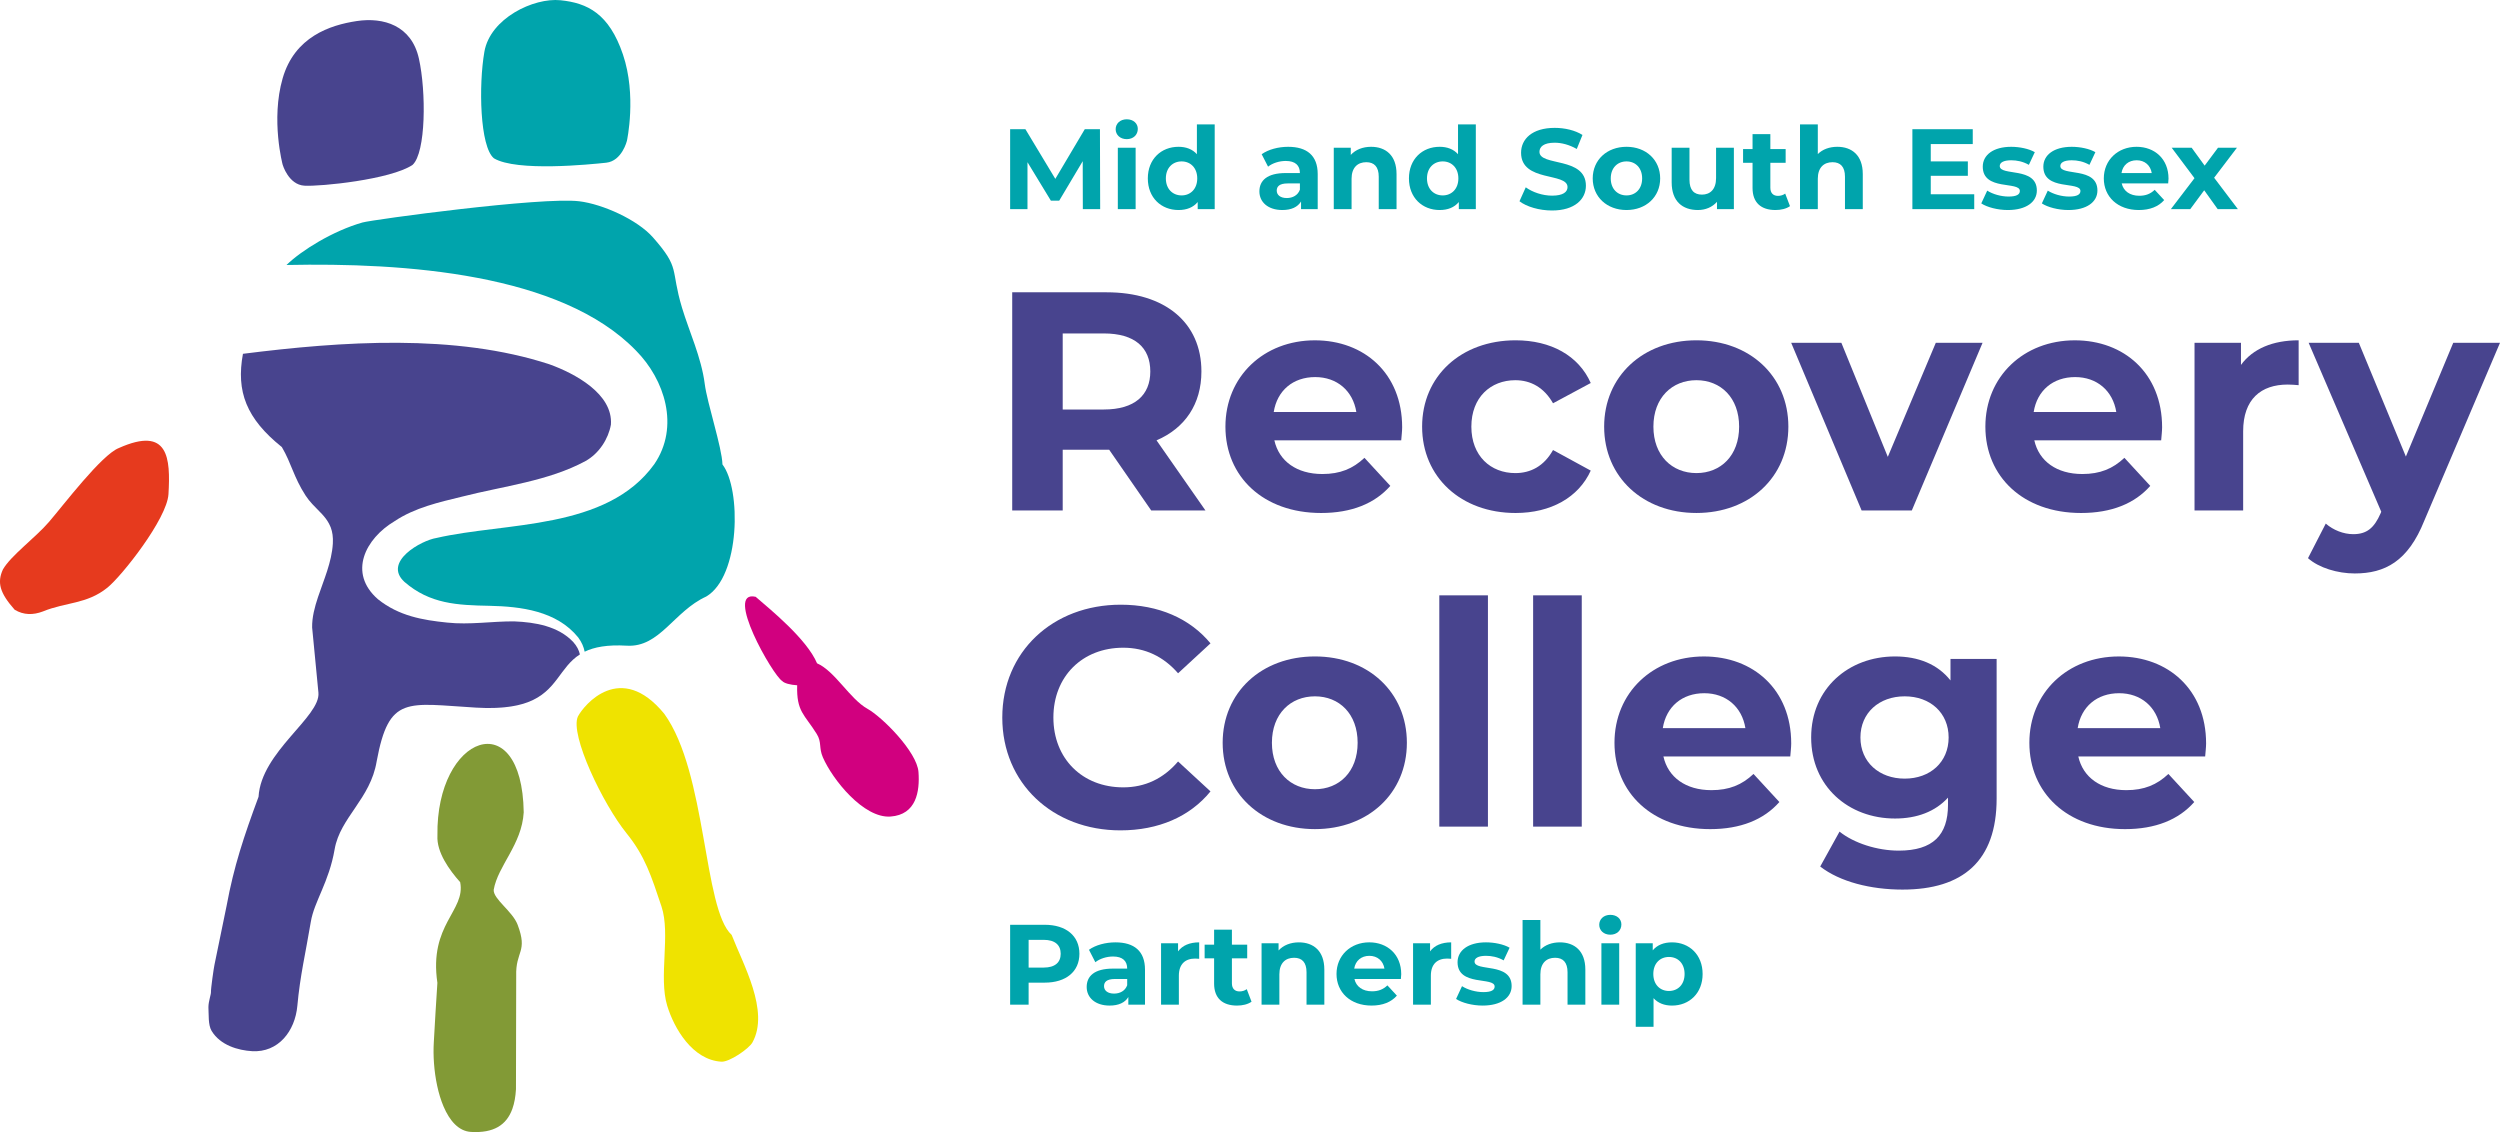 <svg xmlns="http://www.w3.org/2000/svg" id="Layer_1" width="123.695mm" height="56.013mm" viewBox="0 0 350.632 158.776"><defs><style>.cls-1{fill:#00a4ac;}.cls-2{fill:#d1007f;}.cls-3{fill:#829a36;}.cls-4{fill:#e63a1e;}.cls-5{fill:#48448e;}.cls-6{fill:#efe300;}</style></defs><path class="cls-6" d="M93.162,100.106c5.988,8.271,5.462,27.401,9.457,31.018,1.568,4.065,5.356,10.689,2.911,15.083-.496.891-3.236,2.764-4.352,2.698-4.035-.237-6.628-4.644-7.604-7.864-1.222-4.029.5-10.034-.801-13.914-1.431-4.268-2.289-7.033-4.905-10.266-3.281-4.055-7.987-13.819-6.814-16.376.858-1.629,5.982-7.845,12.108-.379Z"></path><path class="cls-2" d="M124.902,114.523c-3.771.272-8.135-5.183-9.492-8.305-.593-1.367-.132-2.108-.864-3.284-1.707-2.75-2.849-3.086-2.741-6.823-.961-.051-1.832-.29-2.088-.591-1.312-.749-8.215-12.854-3.733-11.818,2.078,1.798,7.174,5.927,8.608,9.327,2.543,1.115,4.582,4.993,7.077,6.383,2.053,1.143,6.946,6.024,7.152,8.867.197,2.726-.299,5.981-3.92,6.244Z"></path><path class="cls-3" d="M61.345,137.849c-1.216-8.225,3.988-10.078,3.196-14.12-1.504-1.691-3.328-4.191-3.19-6.54-.228-14.125,11.876-18.577,12.102-3.26-.267,4.544-3.623,7.471-4.211,10.869-.076,1.301,2.636,2.998,3.354,4.893,1.475,3.893-.307,3.639-.197,7.215l-.033,15.867c-.061,1.041-.224,1.951-.499,2.726-.826,2.326-2.664,3.44-5.807,3.256-1.725-.101-2.993-1.552-3.852-3.571-.376-.884-.674-1.875-.896-2.912-.438-2.042-.584-4.253-.468-6.132.17-2.763.3-5.53.501-8.293Z"></path><path class="cls-1" d="M89.196,49.17c4.032,4.066,6.168,10.676,2.566,15.939-6.696,9.293-20.85,8.101-30.553,10.344-2.099.33-7.567,3.342-4.48,6.162,3.562,3.095,7.412,3.265,11.933,3.351,4.37.093,9.409.697,12.437,4.441.495.671.778,1.342.9,1.996,1.337-.649,3.168-1.006,5.925-.844,4.612.27,6.586-4.822,11.124-6.892,4.794-2.818,4.92-15.1,2.278-18.527-.058-2.365-2.134-8.558-2.484-11.293-.472-3.715-2.192-7.377-3.183-10.67-1.669-5.555-.184-5.455-4.075-9.877-2.19-2.49-7.052-4.666-10.327-5.069-5.273-.648-28.98,2.567-30.413,2.973-4.126,1.168-8.575,3.919-10.66,5.962,16.532-.346,38.5,1.155,49.012,12.004Z"></path><path class="cls-5" d="M72.151,87.149c-3.153-.026-6.281.513-9.447.168-3.425-.35-6.759-.925-9.688-3.267-4.27-3.711-1.733-8.532,2.298-10.935,2.886-1.935,6.291-2.676,9.505-3.465,5.781-1.477,12.108-2.172,17.309-4.993,1.878-1.046,3.2-3.086,3.555-5.109.308-4.308-5.057-7.169-8.601-8.447-13.233-4.344-29.155-3.23-43.008-1.479-.978,5.296.476,9.087,5.459,13.084,1.354,2.302,1.635,4.177,3.326,6.794.291.45.615.84.948,1.201.222.241.447.469.67.693.233.234.461.464.678.7.38.411.721.844.987,1.346.072.135.137.277.197.424.017.042.037.08.053.123.227.613.342,1.336.289,2.24-.153,2.621-1.273,5.097-2.077,7.504-.482,1.444-.851,2.862-.828,4.272l.883,9.15c.307,3.383-8.029,8.291-8.399,14.595-2.078,5.623-3.447,9.72-4.466,15.222l-1.715,8.337c-.094.41-.522,3.389-.493,3.844.019.291-.346,1.305-.354,2.045-.018-.071-.042-.142-.057-.212.016.07.039.142.057.212-.001.052-.004.107-.001.157.061.887-.06,2.379.435,3.211,1.219,2.048,3.751,2.751,5.692,2.864,3.657.215,6.02-2.786,6.344-6.361.386-4.244,1.132-7.264,1.891-11.792.481-2.872,2.541-5.527,3.339-10.163.77-4.465,5.033-7.059,5.897-12.347,1.725-9.32,4.241-8.089,13.941-7.52.454.027.885.042,1.301.05.13.002.25,0,.377.001.278.001.553.001.815-.006.142-.004.278-.011.416-.017.231-.01.458-.023.676-.04.137-.011.27-.023.402-.036.204-.02.403-.044.596-.07.126-.017.251-.034.372-.053.187-.03.366-.064.542-.099.111-.022.225-.043.331-.067.183-.042.357-.088.528-.136.085-.024.176-.044.258-.069.235-.071.46-.147.673-.228v-.001c4.051-1.543,4.407-4.87,7.273-6.693-.132-.587-.425-1.175-.94-1.742-2.098-2.228-5.353-2.767-8.238-2.887Z"></path><path class="cls-4" d="M2.065,85.523c1.26.754,2.586.752,3.958.232,3.232-1.324,6.149-1.002,9.037-3.332,2.036-1.641,8.366-9.655,8.569-13.118.297-5.065.018-9.584-6.953-6.47-2.421.935-7.775,8.009-9.811,10.374-1.915,2.225-5.334,4.704-6.455,6.659-.827,1.813-.471,3.267,1.653,5.655Z"></path><path class="cls-5" d="M57.854,23.134c1.893-1.713,1.934-10.272.898-14.922-1.036-4.65-4.965-5.822-8.712-5.26-3.747.562-8.719,2.206-10.399,8.039-1.68,5.833.005,12.113.005,12.113,0,0,.814,2.804,3.049,2.939,2.235.135,12.083-.854,15.158-2.909Z"></path><path class="cls-1" d="M69.272,22.2c-1.971-1.622-2.154-10.251-1.335-14.944.818-4.693,6.91-7.608,10.679-7.222,3.769.387,6.805,1.859,8.755,7.608,1.95,5.748.559,12.1.559,12.1,0,0-.682,2.838-2.909,3.078-2.227.239-12.581,1.29-15.748-.619Z"></path><path class="cls-1" d="M151.87,29.328l-.016-6.723-3.297,5.538h-1.169l-3.281-5.394v6.579h-2.433v-11.204h2.145l4.193,6.963,4.13-6.963h2.129l.032,11.204h-2.433Z"></path><path class="cls-1" d="M156.474,18.124c0-.785.625-1.393,1.553-1.393.929,0,1.553.576,1.553,1.344,0,.832-.624,1.441-1.553,1.441-.928,0-1.553-.609-1.553-1.393ZM156.778,20.717h2.497v8.611h-2.497v-8.611Z"></path><path class="cls-1" d="M170.365,17.451v11.877h-2.385v-.992c-.624.752-1.537,1.12-2.689,1.12-2.433,0-4.306-1.728-4.306-4.434s1.873-4.434,4.306-4.434c1.056,0,1.953.336,2.577,1.04v-4.178h2.497ZM167.917,25.022c0-1.488-.96-2.385-2.193-2.385-1.248,0-2.209.896-2.209,2.385s.96,2.385,2.209,2.385c1.232,0,2.193-.896,2.193-2.385Z"></path><path class="cls-1" d="M184.812,24.414v4.914h-2.337v-1.072c-.464.784-1.36,1.2-2.625,1.2-2.017,0-3.217-1.12-3.217-2.609,0-1.52,1.072-2.576,3.697-2.576h1.985c0-1.072-.64-1.697-1.985-1.697-.912,0-1.856.305-2.481.801l-.896-1.745c.944-.673,2.337-1.04,3.713-1.04,2.625,0,4.146,1.217,4.146,3.825ZM182.315,26.606v-.88h-1.712c-1.169,0-1.537.433-1.537,1.009,0,.624.528,1.04,1.408,1.04.833,0,1.553-.384,1.841-1.169Z"></path><path class="cls-1" d="M195.869,24.397v4.931h-2.497v-4.546c0-1.393-.64-2.033-1.745-2.033-1.201,0-2.065.736-2.065,2.321v4.258h-2.497v-8.611h2.385v1.009c.672-.736,1.681-1.137,2.849-1.137,2.033,0,3.569,1.184,3.569,3.809Z"></path><path class="cls-1" d="M206.988,17.451v11.877h-2.385v-.992c-.624.752-1.537,1.12-2.689,1.12-2.433,0-4.306-1.728-4.306-4.434s1.873-4.434,4.306-4.434c1.056,0,1.953.336,2.577,1.04v-4.178h2.497ZM204.54,25.022c0-1.488-.96-2.385-2.193-2.385-1.248,0-2.209.896-2.209,2.385s.96,2.385,2.209,2.385c1.232,0,2.193-.896,2.193-2.385Z"></path><path class="cls-1" d="M213.112,28.224l.88-1.953c.944.689,2.353,1.169,3.697,1.169,1.537,0,2.161-.513,2.161-1.2,0-2.098-6.515-.656-6.515-4.818,0-1.904,1.537-3.489,4.722-3.489,1.409,0,2.849.336,3.89.992l-.8,1.969c-1.04-.593-2.113-.88-3.106-.88-1.536,0-2.128.576-2.128,1.28,0,2.065,6.515.64,6.515,4.754,0,1.872-1.553,3.474-4.754,3.474-1.777,0-3.57-.528-4.562-1.297Z"></path><path class="cls-1" d="M223.384,25.022c0-2.594,2.001-4.434,4.738-4.434s4.722,1.84,4.722,4.434-1.985,4.434-4.722,4.434-4.738-1.841-4.738-4.434ZM230.315,25.022c0-1.488-.944-2.385-2.193-2.385s-2.209.896-2.209,2.385.96,2.385,2.209,2.385,2.193-.896,2.193-2.385Z"></path><path class="cls-1" d="M243.181,20.717v8.611h-2.369v-1.024c-.656.752-1.617,1.152-2.673,1.152-2.161,0-3.682-1.217-3.682-3.873v-4.866h2.497v4.497c0,1.441.64,2.082,1.745,2.082,1.152,0,1.985-.736,1.985-2.321v-4.258h2.497Z"></path><path class="cls-1" d="M251.05,28.912c-.512.368-1.264.544-2.033.544-2.033,0-3.217-1.041-3.217-3.09v-3.537h-1.329v-1.92h1.329v-2.098h2.497v2.098h2.145v1.92h-2.145v3.506c0,.736.4,1.137,1.072,1.137.368,0,.736-.112,1.009-.32l.672,1.761Z"></path><path class="cls-1" d="M261.26,24.397v4.931h-2.497v-4.546c0-1.393-.64-2.033-1.745-2.033-1.201,0-2.065.736-2.065,2.321v4.258h-2.497v-11.877h2.497v4.161c.672-.672,1.633-1.023,2.737-1.023,2.033,0,3.569,1.184,3.569,3.809Z"></path><path class="cls-1" d="M276.892,27.247v2.081h-8.675v-11.204h8.467v2.08h-5.89v2.434h5.202v2.017h-5.202v2.593h6.098Z"></path><path class="cls-1" d="M277.88,28.528l.832-1.793c.769.496,1.937.832,2.993.832,1.153,0,1.585-.305,1.585-.784,0-1.409-5.202.032-5.202-3.409,0-1.633,1.473-2.785,3.985-2.785,1.185,0,2.497.272,3.313.752l-.833,1.777c-.848-.48-1.696-.641-2.481-.641-1.12,0-1.601.352-1.601.801,0,1.473,5.202.047,5.202,3.441,0,1.6-1.489,2.736-4.065,2.736-1.456,0-2.929-.4-3.729-.928Z"></path><path class="cls-1" d="M286.376,28.528l.832-1.793c.769.496,1.937.832,2.993.832,1.153,0,1.585-.305,1.585-.784,0-1.409-5.202.032-5.202-3.409,0-1.633,1.473-2.785,3.985-2.785,1.185,0,2.497.272,3.313.752l-.833,1.777c-.848-.48-1.696-.641-2.481-.641-1.12,0-1.601.352-1.601.801,0,1.473,5.202.047,5.202,3.441,0,1.6-1.489,2.736-4.065,2.736-1.456,0-2.929-.4-3.729-.928Z"></path><path class="cls-1" d="M304.092,25.726h-6.515c.24,1.073,1.152,1.73,2.465,1.73.912,0,1.569-.273,2.161-.833l1.329,1.44c-.8.912-2.001,1.393-3.553,1.393-2.977,0-4.914-1.873-4.914-4.434,0-2.577,1.969-4.434,4.594-4.434,2.529,0,4.482,1.696,4.482,4.465,0,.193-.032.465-.048.673ZM297.545,24.27h4.242c-.176-1.089-.992-1.793-2.113-1.793-1.136,0-1.953.688-2.129,1.793Z"></path><path class="cls-1" d="M311.034,29.328l-1.889-2.642-1.953,2.642h-2.721l3.313-4.338-3.201-4.273h2.801l1.825,2.513,1.873-2.513h2.657l-3.201,4.21,3.33,4.401h-2.833Z"></path><path class="cls-1" d="M151.39,133.768c0,2.496-1.873,4.049-4.866,4.049h-2.257v3.09h-2.593v-11.205h4.85c2.993,0,4.866,1.553,4.866,4.066ZM148.765,133.768c0-1.232-.8-1.953-2.385-1.953h-2.113v3.89h2.113c1.585,0,2.385-.72,2.385-1.937Z"></path><path class="cls-1" d="M160.589,135.993v4.914h-2.337v-1.072c-.464.784-1.36,1.2-2.625,1.2-2.017,0-3.217-1.12-3.217-2.608,0-1.522,1.072-2.578,3.697-2.578h1.985c0-1.072-.64-1.696-1.985-1.696-.912,0-1.856.304-2.481.8l-.896-1.744c.944-.672,2.337-1.041,3.713-1.041,2.625,0,4.146,1.217,4.146,3.826ZM158.092,138.186v-.881h-1.712c-1.169,0-1.537.432-1.537,1.008,0,.625.528,1.041,1.408,1.041.833,0,1.553-.385,1.841-1.168Z"></path><path class="cls-1" d="M168.188,132.167v2.306c-.208-.017-.368-.032-.56-.032-1.377,0-2.289.752-2.289,2.401v4.065h-2.497v-8.611h2.385v1.137c.608-.832,1.632-1.266,2.961-1.266Z"></path><path class="cls-1" d="M175.532,140.491c-.512.368-1.264.544-2.033.544-2.033,0-3.217-1.04-3.217-3.089v-3.537h-1.329v-1.922h1.329v-2.096h2.497v2.096h2.145v1.922h-2.145v3.505c0,.736.4,1.136,1.072,1.136.368,0,.736-.111,1.009-.319l.672,1.761Z"></path><path class="cls-1" d="M185.742,135.977v4.93h-2.497v-4.546c0-1.393-.64-2.032-1.745-2.032-1.201,0-2.065.736-2.065,2.32v4.258h-2.497v-8.611h2.385v1.008c.672-.736,1.681-1.137,2.849-1.137,2.033,0,3.569,1.185,3.569,3.811Z"></path><path class="cls-1" d="M196.477,137.305h-6.515c.24,1.072,1.152,1.728,2.465,1.728.912,0,1.569-.272,2.161-.832l1.329,1.44c-.8.913-2.001,1.393-3.553,1.393-2.977,0-4.914-1.872-4.914-4.434,0-2.577,1.969-4.435,4.594-4.435,2.529,0,4.482,1.697,4.482,4.467,0,.191-.032.464-.048.672ZM189.931,135.849h4.242c-.176-1.088-.992-1.792-2.113-1.792-1.136,0-1.953.689-2.129,1.792Z"></path><path class="cls-1" d="M203.532,132.167v2.306c-.208-.017-.368-.032-.56-.032-1.377,0-2.289.752-2.289,2.401v4.065h-2.497v-8.611h2.385v1.137c.608-.832,1.632-1.266,2.961-1.266Z"></path><path class="cls-1" d="M204.218,140.106l.832-1.793c.769.497,1.937.833,2.993.833,1.153,0,1.585-.304,1.585-.784,0-1.408-5.202.031-5.202-3.41,0-1.632,1.473-2.785,3.985-2.785,1.185,0,2.497.273,3.313.753l-.833,1.776c-.848-.48-1.696-.64-2.481-.64-1.12,0-1.601.352-1.601.8,0,1.473,5.202.049,5.202,3.441,0,1.602-1.489,2.737-4.065,2.737-1.456,0-2.929-.399-3.729-.929Z"></path><path class="cls-1" d="M222.349,135.977v4.93h-2.497v-4.546c0-1.393-.64-2.032-1.745-2.032-1.201,0-2.065.736-2.065,2.32v4.258h-2.497v-11.877h2.497v4.162c.672-.672,1.633-1.025,2.737-1.025,2.033,0,3.569,1.185,3.569,3.811Z"></path><path class="cls-1" d="M224.297,129.702c0-.783.625-1.393,1.553-1.393.929,0,1.553.576,1.553,1.346,0,.832-.624,1.44-1.553,1.44-.928,0-1.553-.607-1.553-1.393ZM224.601,132.296h2.497v8.611h-2.497v-8.611Z"></path><path class="cls-1" d="M238.797,136.601c0,2.705-1.873,4.434-4.29,4.434-1.073,0-1.953-.336-2.593-1.04v4.018h-2.497v-11.717h2.385v.992c.624-.752,1.552-1.121,2.705-1.121,2.417,0,4.29,1.73,4.29,4.435ZM236.268,136.601c0-1.489-.944-2.386-2.193-2.386s-2.193.896-2.193,2.386c0,1.488.944,2.385,2.193,2.385s2.193-.896,2.193-2.385Z"></path><path class="cls-5" d="M140.574,100.635c0-9.225,7.082-15.825,16.612-15.825,5.29,0,9.705,1.924,12.59,5.421l-4.547,4.196c-2.055-2.36-4.634-3.584-7.694-3.584-5.727,0-9.793,4.021-9.793,9.792s4.065,9.793,9.793,9.793c3.06,0,5.639-1.225,7.694-3.629l4.547,4.196c-2.885,3.541-7.301,5.465-12.634,5.465-9.486,0-16.568-6.601-16.568-15.825Z"></path><path class="cls-5" d="M171.482,104.176c0-7.082,5.464-12.109,12.94-12.109s12.896,5.027,12.896,12.109-5.421,12.109-12.896,12.109-12.94-5.027-12.94-12.109ZM190.412,104.176c0-4.065-2.579-6.514-5.989-6.514s-6.033,2.448-6.033,6.514,2.623,6.514,6.033,6.514,5.989-2.448,5.989-6.514Z"></path><path class="cls-5" d="M201.867,83.498h6.82v32.438h-6.82v-32.438Z"></path><path class="cls-5" d="M215.025,83.498h6.82v32.438h-6.82v-32.438Z"></path><path class="cls-5" d="M251.092,106.1h-17.793c.656,2.929,3.148,4.721,6.732,4.721,2.492,0,4.284-.743,5.902-2.272l3.628,3.935c-2.186,2.491-5.464,3.803-9.705,3.803-8.131,0-13.421-5.114-13.421-12.109,0-7.038,5.377-12.109,12.546-12.109,6.907,0,12.241,4.634,12.241,12.197,0,.524-.087,1.268-.131,1.836ZM233.212,102.121h11.585c-.481-2.973-2.71-4.896-5.771-4.896-3.104,0-5.333,1.88-5.814,4.896Z"></path><path class="cls-5" d="M280.033,92.416v19.585c0,8.743-4.721,12.766-13.202,12.766-4.46,0-8.787-1.093-11.541-3.235l2.71-4.896c2.011,1.618,5.29,2.667,8.306,2.667,4.809,0,6.907-2.186,6.907-6.427v-1.005c-1.792,1.967-4.372,2.929-7.432,2.929-6.514,0-11.76-4.503-11.76-11.366s5.246-11.366,11.76-11.366c3.279,0,5.989,1.093,7.781,3.366v-3.017h6.47ZM273.301,103.433c0-3.453-2.579-5.771-6.164-5.771s-6.207,2.317-6.207,5.771,2.623,5.771,6.207,5.771,6.164-2.316,6.164-5.771Z"></path><path class="cls-5" d="M309.281,106.1h-17.793c.656,2.929,3.148,4.721,6.732,4.721,2.492,0,4.284-.743,5.902-2.272l3.628,3.935c-2.186,2.491-5.464,3.803-9.705,3.803-8.131,0-13.421-5.114-13.421-12.109,0-7.038,5.377-12.109,12.546-12.109,6.907,0,12.241,4.634,12.241,12.197,0,.524-.087,1.268-.131,1.836ZM291.401,102.121h11.585c-.481-2.973-2.71-4.896-5.771-4.896-3.104,0-5.333,1.88-5.814,4.896Z"></path><path class="cls-5" d="M161.464,71.597l-5.902-8.524h-6.514v8.524h-7.082v-30.602h13.246c8.175,0,13.29,4.24,13.29,11.104,0,4.59-2.317,7.956-6.295,9.661l6.863,9.836h-7.606ZM154.819,46.766h-5.771v10.667h5.771c4.328,0,6.514-2.011,6.514-5.333,0-3.366-2.186-5.334-6.514-5.334Z"></path><path class="cls-5" d="M196.526,61.761h-17.793c.656,2.929,3.148,4.721,6.732,4.721,2.492,0,4.284-.743,5.902-2.272l3.628,3.935c-2.186,2.491-5.464,3.803-9.705,3.803-8.131,0-13.421-5.114-13.421-12.109,0-7.038,5.377-12.109,12.546-12.109,6.907,0,12.241,4.634,12.241,12.197,0,.524-.087,1.268-.131,1.836ZM178.645,57.782h11.585c-.481-2.973-2.71-4.896-5.771-4.896-3.104,0-5.333,1.88-5.814,4.896Z"></path><path class="cls-5" d="M199.456,59.837c0-7.082,5.464-12.109,13.115-12.109,4.94,0,8.831,2.142,10.536,5.989l-5.29,2.842c-1.268-2.229-3.147-3.235-5.29-3.235-3.454,0-6.164,2.404-6.164,6.514s2.71,6.514,6.164,6.514c2.142,0,4.022-.962,5.29-3.235l5.29,2.886c-1.705,3.76-5.596,5.945-10.536,5.945-7.65,0-13.115-5.027-13.115-12.109Z"></path><path class="cls-5" d="M224.987,59.837c0-7.082,5.464-12.109,12.94-12.109s12.896,5.027,12.896,12.109-5.421,12.109-12.896,12.109-12.94-5.027-12.94-12.109ZM243.917,59.837c0-4.065-2.579-6.514-5.989-6.514s-6.033,2.448-6.033,6.514,2.623,6.514,6.033,6.514,5.989-2.448,5.989-6.514Z"></path><path class="cls-5" d="M278.06,48.077l-9.924,23.52h-7.038l-9.88-23.52h7.038l6.514,16,6.732-16h6.558Z"></path><path class="cls-5" d="M303.111,61.761h-17.793c.656,2.929,3.148,4.721,6.732,4.721,2.492,0,4.284-.743,5.902-2.272l3.628,3.935c-2.186,2.491-5.464,3.803-9.705,3.803-8.131,0-13.421-5.114-13.421-12.109,0-7.038,5.377-12.109,12.546-12.109,6.907,0,12.241,4.634,12.241,12.197,0,.524-.087,1.268-.131,1.836ZM285.23,57.782h11.585c-.481-2.973-2.71-4.896-5.771-4.896-3.104,0-5.333,1.88-5.814,4.896Z"></path><path class="cls-5" d="M322.391,47.727v6.295c-.568-.044-1.006-.087-1.53-.087-3.76,0-6.252,2.055-6.252,6.558v11.104h-6.82v-23.52h6.514v3.103c1.662-2.272,4.46-3.453,8.088-3.453Z"></path><path class="cls-5" d="M350.632,48.077l-10.623,24.962c-2.273,5.684-5.508,7.389-9.749,7.389-2.404,0-5.027-.787-6.557-2.143l2.492-4.853c1.049.918,2.492,1.486,3.847,1.486,1.88,0,2.929-.83,3.847-2.929l.088-.219-10.186-23.694h7.038l6.601,15.957,6.645-15.957h6.558Z"></path></svg>